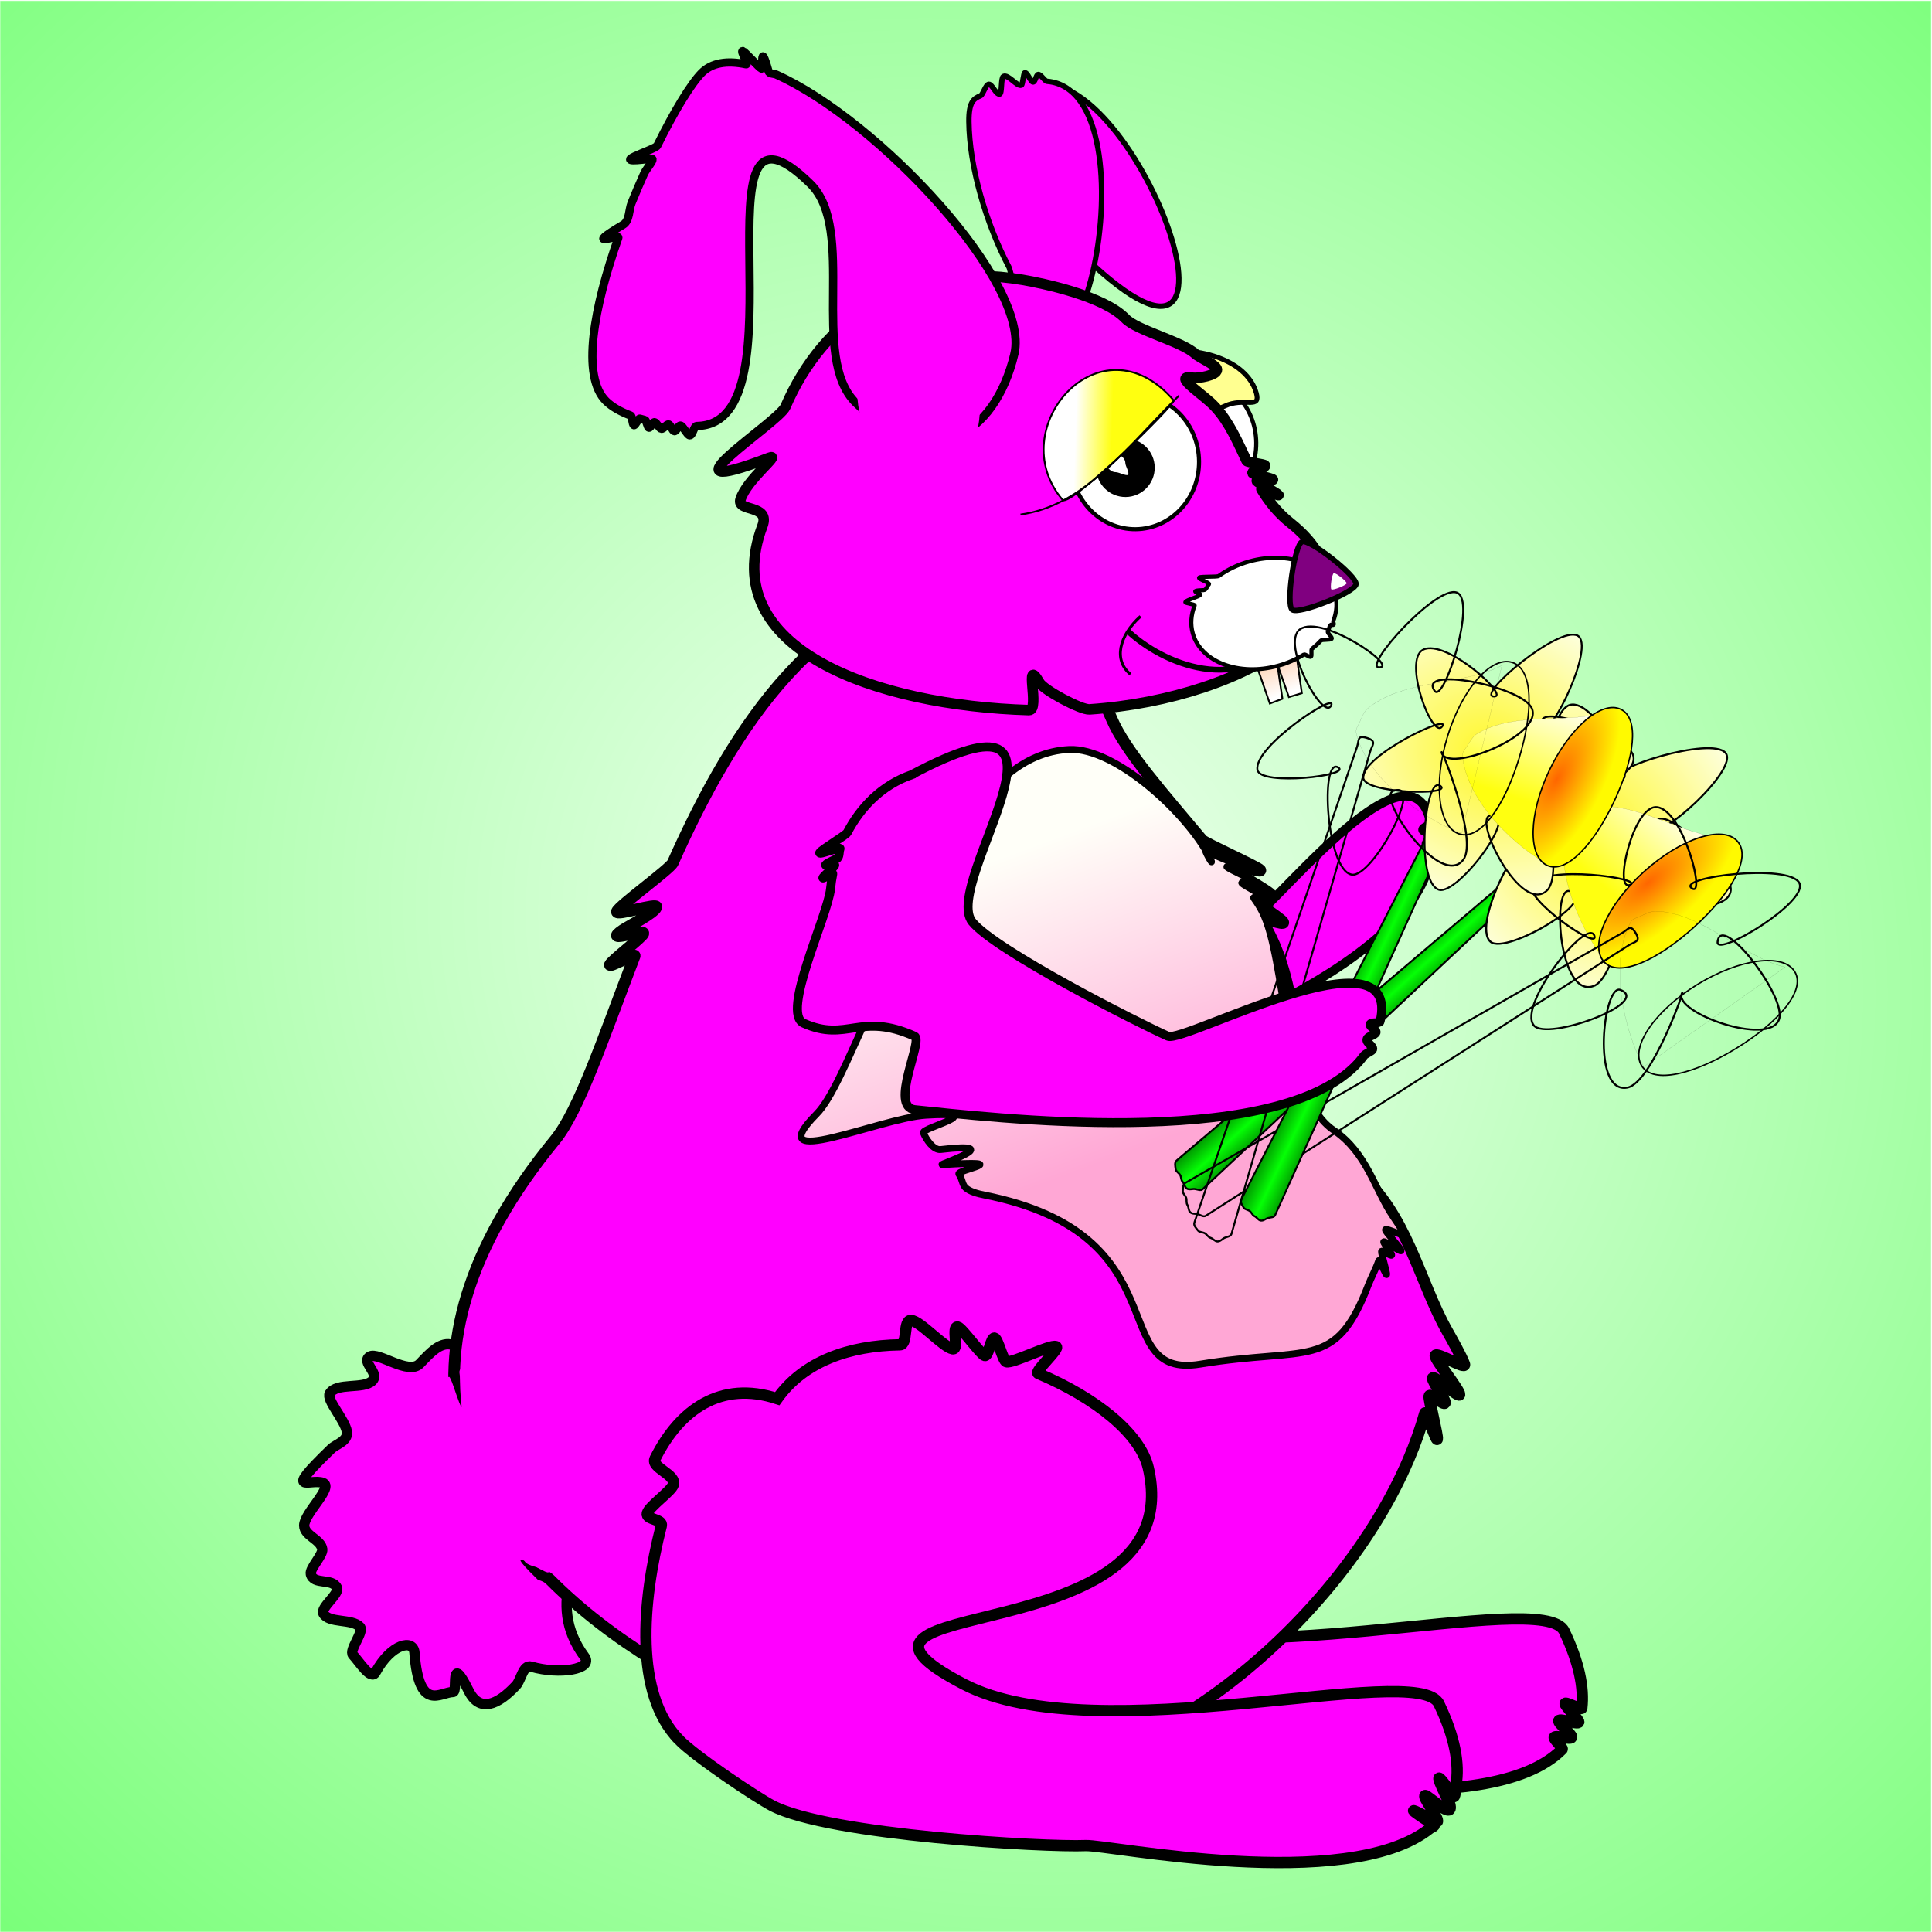 <?xml version="1.0" encoding="UTF-8"?>
<svg version="1.1" viewBox="0 0 800 800" xmlns="http://www.w3.org/2000/svg" xmlns:xlink="http://www.w3.org/1999/xlink">
<defs>
<linearGradient id="g">
<stop stop-color="#008000" offset="0"/>
<stop stop-color="#05ff05" offset=".5"/>
<stop stop-color="#008000" offset="1"/>
</linearGradient>
<linearGradient id="h">
<stop stop-color="#fff724" offset="0"/>
<stop stop-color="#fdffdf" offset="1"/>
</linearGradient>
<linearGradient id="f">
<stop stop-color="#f60" offset="0"/>
<stop stop-color="#fffa00" offset="1"/>
</linearGradient>
<linearGradient id="i">
<stop stop-color="#ffff10" offset="0"/>
<stop stop-color="#fff" offset="1"/>
</linearGradient>
<filter id="m" color-interpolation-filters="sRGB">
<feGaussianBlur stdDeviation="0.632"/>
</filter>
<filter id="n" x="-.346" y="-.333" width="1.692" height="1.666" color-interpolation-filters="sRGB">
<feGaussianBlur stdDeviation="5.331"/>
</filter>
<radialGradient id="e" cx="396.63" cy="806.08" r="400" gradientTransform="matrix(1.444 .753 -.697 1.337 397.38 -507.31)" gradientUnits="userSpaceOnUse">
<stop stop-color="#edffed" offset="0"/>
<stop stop-color="#40ff40" offset="1"/>
</radialGradient>
<linearGradient id="l" x1="778.69" x2="790.69" y1="512.72" y2="545.74" gradientTransform="translate(12.008 -81.651)" gradientUnits="userSpaceOnUse">
<stop stop-color="#ffb380" offset="0"/>
<stop stop-color="#fff" offset="1"/>
</linearGradient>
<linearGradient id="k" x1="1072.3" x2="1051.9" y1="515.5" y2="514.65" gradientUnits="userSpaceOnUse">
<stop stop-color="#ffff10" offset="0"/>
<stop stop-color="#fff" offset="1"/>
</linearGradient>
<linearGradient id="j" x1="686.83" x2="749.27" y1="537.94" y2="706.04" gradientTransform="matrix(.742 0 0 .742 -62.451 423.72)" gradientUnits="userSpaceOnUse">
<stop stop-color="#fffff8" offset="0"/>
<stop stop-color="#ffa7d5" offset="1"/>
</linearGradient>
<linearGradient id="d" x1="-532.82" x2="-478.76" y1="1215.1" y2="1215.1" gradientTransform="translate(160.62 -12.355)" gradientUnits="userSpaceOnUse" xlink:href="#g"/>
<radialGradient id="b" cx="-324.36" cy="838.04" r="148.24" gradientTransform="matrix(-.01 -1.108 1.374 -.012 -1478.7 489.06)" gradientUnits="userSpaceOnUse" xlink:href="#h"/>
<linearGradient id="c" x1="-254.05" x2="-273.36" y1="264.09" y2="101.16" gradientTransform="matrix(.739 0 0 .739 -84.822 672.15)" gradientUnits="userSpaceOnUse" xlink:href="#i"/>
<radialGradient id="a" cx="-216.99" cy="342.48" r="67.978" gradientTransform="matrix(1.045 .045 -.099 2.279 43.72 -424.77)" gradientUnits="userSpaceOnUse" xlink:href="#f"/>
</defs>
<g transform="translate(0,-480)">
<rect y="480.27" width="799.73" height="799.73" color="#000000" fill="url(#e)" opacity=".73" stroke="#fff" stroke-linecap="round" stroke-width=".269"/>
<path d="m242.57 1108.8c0 14.037-17.538 34.149-0.535 57.208 3.845 5.214-10.443 7.511-22.05 4.12-3.413-0.997-4.176 5.499-6.247 7.725-7.803 8.388-15.213 11.257-19.667 2.274-8.116-16.368-4.298 0.496-6.496 0.496-5.227 0-14.069 8.741-15.946-16.238-0.441-5.869-9.671-3.749-16.108 8.079-1.924 3.535-6.701-4.347-9.335-7.141-1.881-1.996 4.741-9.687 2.844-11.675-3.345-3.505-12.857-1.372-15.11-5.496-1.36-2.489 6.807-8.175 5.599-10.727-1.948-4.117-9.779-0.977-10.808-5.671-0.509-2.322 5.055-7.841 4.725-10.253-0.563-4.122-7.473-5.532-7.473-9.866 0-5.06 12.283-15.87 7.778-17.598-5.233-2.008-16.978 5.62 3.475-14.151 1.923-1.859 7.027-3.105 6.413-7.07-0.749-4.845-8.655-13.2-7.067-15.819 2.83-4.667 13.971-1.619 17.591-5.242 3.169-3.171-4.731-7.792-1.073-10.012 3.554-2.157 16.048 7.838 20.767 2.926 4.396-4.575 8.626-9.452 13.726-7.691 28.71 9.913 54.995 32.156 54.995 71.823z" fill="#f0f" stroke="#000" stroke-linecap="round" stroke-linejoin="bevel" stroke-width="4.277"/>
<path d="m332.87 1170.2c6.875 7.117 32.391 24.091 38.736 27.402 23.524 12.274 113.11 17.228 129.82 16.498 9.492-0.415 114.7 21.35 145.42-9.743 0.592-0.6-3.792-4.36-3.256-4.999 0.816-0.974 6.514 1.146 7.191 0.077 0.604-0.953-5.822-5.934-5.334-6.966 0.506-1.073 7.921 1.8 8.295 0.639 0.308-0.957-5.907-6.706-5.693-7.724 0.194-0.923 6.825 2.889 6.939 1.914 0.987-8.499-1.137-18.998-7.318-31.914-8.648-18.069-141.96 20.501-196.78-8.098-73.533-38.366 94.45-11.686 76.4-89.576-8.57-36.978-119.22-77.097-153.64-28.646-62.454-20.446-79.908 100.64-40.784 141.14z" fill="#f0f" stroke="#000" stroke-width="4.675"/>
<path d="m373.47 808.31c-9.476 9.091-13.634 21.03-14.276 32.84-0.064 1.17-6.923 11.109-6.919 12.274 4e-3 1.279 6.878-6.217 6.959-4.952 0.094 1.476 1.378 3.277 0.431 4.387-7.036 8.245 0.265 1.841 0.425 2.749 0.135 0.766-2.464 6.025-2.304 6.777 0.089 0.416 2.929-3.67 3.025-3.259 0.48 2.054 1.053 4.048 1.705 5.961 3.687 10.816 2.575 55.426 12.977 55.355 19.793-0.135 19.141-13.991 44.006-14.16 4.113-0.028 2.521 31.135 12.789 27.635 28.86-9.838 139.98-44.998 158.08-91.44 0.792-2.032 1.406-4.086 1.827-6.161 0.108-0.535 2.09-2.928 2.173-3.466 0.265-1.723-3.847-1.478-3.859-3.227-9e-3 -1.366 2.305-2.78 2.23-3.997-0.062-1.014-3.51-1.078-3.617-1.991-0.134-1.152 3.466-1.845 3.265-2.842-8.138-40.441-70.209 41.948-77.419 41.997-13.904 0.095-79.512-2.664-93.31-9.446-18.667-9.175 6.901-116.87-48.189-45.035z" fill="#f0f" stroke="#000" stroke-width="3.71"/>
<path d="m561.24 964.55c21.333 17.321 26.352 46.153 38.144 66.841 1.679 2.946 5.894 10.44 6.964 13.52 0.83 2.39-11.83-5.354-11.978-3.518-0.132 1.635 10.178 14.413 9.977 16.057-0.179 1.462-10.856-8.21-11.092-6.742-0.179 1.115 5.305 9.025 5.093 10.142-0.254 1.337-6.21-4.117-6.509-2.777-0.3 1.346 3.609 16.504 3.263 17.852-0.26 1.015-4.765-11.78-5.049-10.765-1.796 6.404-4.082 12.814-6.8 19.181-28.251 66.178-103.19 127.68-160.12 128.79-58.777 1.148-145.17-28.568-195.38-79.045-3.001-3.017-9.424-2.556-12.126-5.746-2.233-2.636-2.135-7.553-4.155-10.296-2.416-3.28-8.682-3.964-10.768-7.395-1.792-2.947 0.553-8.623-0.976-11.68-2.385-4.768-9.34-7.885-11.032-12.913-1.296-3.85 2.522-9.558 1.667-13.558-7.45-34.854 2.398-75.326 39.428-120.43 9.91-12.07 19.83-41.872 33.003-76.204 0.566-1.476-10.832 5.073-10.253 3.582 0.61-1.573 13.198-11.188 13.823-12.776 1.018-2.589-17.372 4.558-8.542-1.517 2.234-1.537 12.917-6.931 13.971-9.464 0.896-2.154-17.251 3.878-16.325 1.716 1.071-2.5 22.008-17.603 23.121-20.105 25.187-56.612 61.402-112.56 121.38-116 29.37-1.681 45.691 21.876 60.297 56.256 5.787 13.621 22.022 31.69 37.507 50.256 1.095 1.313 22.977 11.134 24.06 12.45 1.403 1.704-17.998-5.095-16.63-3.39 1.598 1.992 19.548 11.542 21.074 13.526 1.683 2.188-13.067-3.192-11.507-1.027 1.484 2.06 15.189 10.407 16.528 12.435 1.183 1.792-9.981-2.732-8.933-0.973 2.138 3.588 3.97 7.099 5.406 10.502 15.513 36.762 0.384 66.344 33.467 93.204z" fill="#f0f" stroke="#000" stroke-linecap="round" stroke-linejoin="bevel" stroke-width="4.823"/>
<path d="m281.04 1200.3c6.874 7.117 32.389 24.094 38.734 27.405 23.523 12.276 113.11 17.238 129.82 16.509 9.2-0.401 108.33 20.043 142.38-7.012 0.616-0.489 2.431-1.093 1.783-1.515-19.55-12.733 0.952-0.891 1.403-1.355 1.079-1.107-6.525-10.559-5.028-10.851 1.226-0.239 11.997 10.721 10.199 3.627-0.295-1.165-10.901-21.49 1.407-3.362 0.847 1.248 0.875-2.922 1.15-4.489 1.544-8.809-0.416-19.887-7.049-33.749-8.647-18.07-141.97 20.489-196.77-8.114-73.53-38.372 94.451-11.678 76.407-89.57-3.32-14.33-21.97-29.134-45.573-39.072-1.851-0.779 9.295-10.44 7.388-11.156-2.494-0.938-18.059 7.091-20.629 6.271-1.361-0.435-3.423-9.381-4.8-9.781-1.589-0.461-2.496 7.632-4.102 7.221-1.706-0.437-9.41-11.423-11.13-11.801-2.697-0.593 0.583 9.466-2.127 9.027-3.85-0.623-13.382-11.495-17.202-11.776-3.473-0.256-1.241 10.047-4.636 10.1-20.865 0.33-39.774 6.754-50.826 22.308-23.349-7.646-40.409 4.491-50.575 24.804-1.915 3.826 8.936 6.53 7.515 10.858-0.893 2.718-9.887 8.853-10.729 11.735-0.814 2.79 6.522 2.322 5.781 5.229-8.121 31.833-11.124 69.524 7.213 88.507z" fill="#f0f" stroke="#000" stroke-width="4.675"/>
<path d="m248.16 1092.3c0 16.339-8.415 30.676-21.072 38.758-1.538 0.982-21.85-13.942-4.795 2.663 4.583 4.462-12.216 4.292-19.012 4.292-24.786 0-44.879-20.466-44.879-45.713 0-18.973 11.348-35.246 27.507-42.163 1.415-0.606 8.435 29.377 4.351-1.597-0.564-4.276 8.493-1.954 13.022-1.954 24.786 0 44.879 20.466 44.879 45.713z" fill="#f0f" stroke-opacity="0"/>
<g transform="matrix(.742 -.008 .008 .742 -65.033 428.53)">
<path d="m695.89 225.29c-24.39-13.905-49.065-35.733-62.671-56.625-6.003-9.217-4.759-12.282-2.343-15.721 0.898-1.278-1.007-6.878 0.52-7.94 1.469-1.022 6.566 2.872 8.016 1.376 0.985-1.016-4.376-7.97-3.553-9.376 1.551-2.649 9.444 0.783 11.078-1.281 0.54-0.681-2.632-6.258-2.084-6.878 0.993-1.125 5.715 2.777 6.733 1.848 0.895-0.816-0.82-4.413 0.091-5.083 1.187-0.873 5.006 1.229 6.218 0.593 56.431-29.601 137.89 191.88 37.994 99.086z" fill="#f0f" stroke="#000" stroke-width="3"/>
<path transform="matrix(.763 0 0 .763 794.36 -37.033)" d="m-12.008 474.3c0 27.189-20.966 49.231-46.829 49.231s-46.829-22.041-46.829-49.231c0-27.189 20.966-49.231 46.829-49.231s46.829 22.041 46.829 49.231z" fill="#fff" stroke="#000" stroke-linecap="round" stroke-linejoin="bevel" stroke-width="3"/>
<path d="m648.41 225.74c-12.849-24.963-21.614-56.719-21.614-81.651 0-10.999 2.715-12.889 6.616-14.452 1.45-0.581 2.909-6.313 4.769-6.37 1.789-0.055 3.934 5.99 5.966 5.528 1.38-0.314 0.683-9.067 2.14-9.795 2.745-1.373 7.487 5.81 9.982 4.972 0.824-0.276 1.21-6.68 2.007-6.901 1.446-0.4 3.273 5.446 4.633 5.223 1.195-0.196 1.721-4.145 2.851-4.21 1.471-0.084 3.524 3.762 4.887 3.891 63.441 5.992 10.832 236.04-22.238 103.76z" fill="#f0f" stroke="#000" stroke-width="3"/>
<path d="m785.53 297.15c2.369 8.868-5.588 2.997-15.636 6.291l-37.292 15.05-42.881 18.26c-7.687 3.273-7.592-4.12-9.553-11.462-5.18-19.396 11.348-41.763 40.442-49.533 29.095-7.77 59.738 1.998 64.918 21.394z" fill="#ffff90" stroke="#000" stroke-linecap="round" stroke-linejoin="bevel" stroke-width="2.671"/>
<path d="m803.63 369.73c58.208 47.263-23.556 97.901-113.08 102.96-4.825 0.272-25.325-10.986-27.73-15.197-8.913-15.61 0.292 15.489-5.989 15.238-85.192-3.401-174.49-35.737-147.71-104.28 4.803-12.292-14.337-7.915-12.045-15.046 3.55-11.047 23.474-25.699 16.282-23.043-66.857 24.69 5.382-19.392 9.369-28.392 21.34-48.175 67.147-81.207 132.89-69.394 11.691 2.101 45.501 9.576 57.385 22.308 6.192 6.634 31.185 12.999 38.656 20.047 2.57 2.425 12.162 6.319 12.049 9.032-0.128 3.088-10.345 4.825-13.713 4.278-10.479-1.704 2.664 7.291 9.517 13.501 8.55 7.749 13.52 18.52 18.645 29.781 0.522 1.147 1.046 2.3 1.575 3.454 0.397 0.866 9.866 1.815 10.271 2.682 0.665 1.425-7.726 2.77-7.028 4.192 0.348 0.708 10.981 3.007 11.34 3.712 0.395 0.775-9.484-0.043-9.074 0.727 0.408 0.766 11.667 7.142 12.092 7.902 0.432 0.77-9.971-4.077-9.518-3.315 4.076 6.865 9.047 13.357 15.823 18.859z" fill="#f0f" stroke="#000" stroke-linecap="round" stroke-linejoin="bevel" stroke-width="5.872"/>
<path d="m650.81 273.77c9.364-39.333-74.541-131.04-131.16-157.16-1.469-0.678-3.942-0.407-4.35-1.899-4.965-18.175-2.695-1.073-4.013-1.545-0.989-0.354-9.183-9.599-10.148-9.904-1.91-0.603 3.444 7.808 1.635 7.407-10.452-2.313-19.121-1.148-24.873 4.604-6.068 6.068-15.471 21.14-25.162 40.261-1.189 2.345-31.128 10.626-3.573 7.209 2.946-0.365-2.589 5.404-3.874 8.186-2.449 5.303-4.866 10.786-7.202 16.367-1.679 4.011-1.108 9.956-4.89 12.156-23.795 13.842-1.838 4.825-2.721 7.242-14.051 38.446-21.774 77.132-7.813 91.093 3.289 3.289 8.041 6.024 13.639 8.195 0.951 0.369 0.76 5.073 1.757 5.41 0.705 0.238 2.588-3.884 3.313-3.662 0.952 0.291 1.921 0.568 2.905 0.83 0.799 0.213 1.288 4.132 2.104 4.327 0.96 0.229 2.249-3.269 3.229-3.066 1.148 0.238 2.52 3.536 3.689 3.738 1.447 0.251 2.696-2.604 4.165-2.408 0.908 0.121 2.137 3.734 3.05 3.834 1.272 0.14 2.229-3.244 3.502-3.145 1.349 0.105 3.757 5.493 5.097 5.551 1.696 0.074 2.319-5.196 3.983-5.196 62.084 0-2.684-202.01 64.841-134.48 25.776 25.776-1.655 96.806 24.015 122.48 40.812 40.812 77.308 19.772 88.856-26.417z" fill="#f0f" stroke="#000" stroke-width="4.6"/>
<path transform="matrix(.763 0 0 .763 762.33 -27.025)" d="m-12.008 474.3c0 27.189-20.966 49.231-46.829 49.231s-46.829-22.041-46.829-49.231c0-27.189 20.966-49.231 46.829-49.231s46.829 22.041 46.829 49.231z" fill="#fff" stroke="#000" stroke-linecap="round" stroke-linejoin="bevel" stroke-width="3"/>
<path d="m805.13 434.07-23.3 8.527 9.385 27.917 7.049-2.589-2.677-19.55 6.288 18.643 7.263-2.101z" fill="url(#l)" stroke="#000" stroke-width="1px"/>
<g transform="translate(12.008 -81.651)" fill="none" stroke="#000">
<path d="m707.55 502.72c-12.106 10.725-15.456 24.337-5.944 32.264" stroke-width="1.6"/>
<path d="m700.33 510.79c18.868 18.188 62.116 38.045 91.698 2.547" stroke-width="3.2"/>
</g>
<path d="m828.23 409.69c1.335 5.027 0.858 10.216-1.096 15.156-0.276 0.697 1.22 2.739-0.914 2.074-1.362-0.425-1.348 2.545-2.166 3.777-0.54 0.815 2.678 3.242 2.057 4.029-0.714 0.905-5.278 0.165-6.093 1.028-1.5 1.589-3.167 3.099-4.983 4.51-0.697 0.541 0.133 3.868-0.607 4.379-0.783 0.541-3.137-1.737-3.965-1.233-4.227 2.57-9.039 4.645-14.285 6.038-21.982 5.837-43.273-2.499-47.554-18.619-1.363-5.133-0.837-10.437 1.223-15.47 0.302-0.738-5.519-1.257-5.152-1.982 0.647-1.278 7.548-2.746 8.387-3.972 0.601-0.879-7.878-2.378 1.944-2.587 1.408-0.03 1.863-2.146 2.903-3.167 0.916-0.9-6.392-3.045-5.37-3.885 0.843-0.693 9.999-0.09 10.91-0.736 4.88-3.463 10.71-6.233 17.207-7.959 21.982-5.837 43.273 2.499 47.554 18.619z" fill="#fff" stroke="#000" stroke-linecap="round" stroke-linejoin="bevel" stroke-width="2.287"/>
<path transform="matrix(.998 -.064 .064 .998 985.16 190.61)" d="m-158.5 204.13c-0.998 4.492-33.188 14.624-36.58 11.513s3.929-36.054 8.319-37.436c4.39-1.382 29.259 21.43 28.261 25.922z" fill="#800080" stroke="#000" stroke-linecap="round" stroke-linejoin="bevel" stroke-width="3"/>
<path transform="matrix(1.282 0 0 1.282 -346.24 -168.42)" d="m836.75 395.07c0 6.213-5.037 11.25-11.25 11.25s-11.25-5.037-11.25-11.25 5.037-11.25 11.25-11.25 11.25 5.037 11.25 11.25z" stroke="#000" stroke-linecap="round" stroke-linejoin="bevel" stroke-width="3"/>
<path transform="matrix(.607 0 0 .607 185.34 84.608)" d="m867.74 413.54c0 2.456 4.041 9.11 2.217 10.59-1.483 1.204-8.604-2.524-10.708-2.524-4.689 0-8.491-3.611-8.491-8.066s3.801-8.066 8.491-8.066 8.491 3.611 8.491 8.066z" fill="#fff" filter="url(#m)" stroke-opacity="0"/>
<g transform="translate(-367.43 -199.32)" stroke="#000" stroke-width="1px">
<path d="m1044.3 555c4.751 3.801 63.982-53.139 62.484-54.921-40.278-47.916-96.034 14.682-62.59 54.815" fill="url(#k)"/>
<path d="m1109.8 497.48c-20.821 19.722-40.717 45.179-65.468 57.896-7.365 3.784-15.354 6.44-23.683 7.481" fill="none"/>
</g>
<path d="m514.41 138.09 59.376 70.31c2.843 34.512-29.351 102.74 4.979 114.61 54.547 18.863 57.83-4.914 48.06-51.511-6.046-27.299-57.141-117.67-112.42-133.41z" fill="#f0f" stroke-opacity="0"/>
<path transform="matrix(.238 -.015 .015 .238 869.45 352.93)" d="m-158.5 204.13c-0.998 4.492-33.188 14.624-36.58 11.513s3.929-36.054 8.319-37.436c4.39-1.382 29.259 21.43 28.261 25.922z" fill="#fff" filter="url(#n)" stroke-opacity="0"/>
</g>
<path d="m552.29 948.02c13.787 9.293 17.031 24.763 24.651 35.863 1.085 1.581 3.809 5.602 4.5 7.254 0.537 1.282-7.645-2.873-7.741-1.888-0.085 0.877 6.578 7.733 6.448 8.615-0.116 0.785-7.016-4.405-7.168-3.618-0.116 0.598 3.428 4.842 3.291 5.442-0.164 0.718-4.013-2.209-4.207-1.49-0.194 0.722 2.332 8.855 2.109 9.579-0.168 0.544-3.079-6.321-3.263-5.776-1.161 3.436-3.012 6.708-4.394 10.292-13.692 35.507-24.663 25.197-69.456 32.562-39.983 6.574-6.756-53.614-89.456-70.02-2.478-0.492-6.09-1.372-7.837-3.083-1.443-1.414-1.38-4.052-2.685-5.524-1.561-1.76 24.63-5.907-6.959-3.968-1.956 0.12 28.078-9.667-0.631-6.267-2.966 0.351-6.036-4.231-7.13-6.928-0.837-2.066 28.091-8.909 1.077-7.274-19.275 1.166-69.284 23.736-45.353-0.463 6.404-6.476 12.816-22.466 21.329-40.886 0.366-0.792-7 2.722-6.627 1.922 0.394-0.844 8.53-6.003 8.933-6.855 0.658-1.389-11.227 2.445-5.52-0.814 1.444-0.825 8.348-3.719 9.029-5.078 0.579-1.156-11.149 2.08-10.55 0.921 0.692-1.341 14.223-9.445 14.943-10.787 16.277-30.375 34.336-87.57 73.099-89.412 18.981-0.902 48.735 26.312 58.174 44.758 3.74 7.309-7.647-10.936 2.36-0.975 0.708 0.704 14.849 5.974 15.55 6.68 0.906 0.914-11.632-2.734-10.748-1.819 1.033 1.069 12.633 6.193 13.619 7.257 1.088 1.174-8.445-1.713-7.437-0.551 0.959 1.105 9.816 5.584 10.682 6.672 0.765 0.961-6.45-1.466-5.773-0.522 1.381 1.925 2.566 3.809 3.494 5.635 10.026 19.724 8.267 76.136 29.647 90.548z" fill="url(#j)" stroke="#000" stroke-linecap="round" stroke-linejoin="bevel" stroke-width="2.84"/>
<g transform="matrix(.805 .594 -.594 .805 1669.5 25.975)" stroke="#000">
<g transform="matrix(.369 .075 -.078 .385 -151.65 943.71)">
<path d="m-342.78 852.98c11.797 0 7.468 5.659 7.606 13.082l9.829 529.05c0.057 3.068-3.193 3.978-5.938 6.232-2.063 1.694-3.127 4.979-6.24 5.897-2.768 0.816-5.314-1.458-8.571-1.458-2.952 0-4.894-2.372-7.4-2.855-2.749-0.53-6.009 0.769-8.056-0.611-3.543-2.389-6.502-3.679-6.386-7.206l17.473-530.15c0.245-7.42-4.114-11.99 7.683-11.99z" color="#000000" fill="url(#d)" stroke-width="2.1"/>
<path d="m-202.58 945.61c-14.347 37.179-111.63-36.186-95.562-47.548 30.312-21.434 5.915 94.727-16.693 97.431-28.384 3.395-71.167-108.75-48.929-103.87 17.665 3.88-75.163 43.01-83.695 27.942-12.49-22.057 59.44-105.33 56.461-87.992-3.217 18.723-73.555-47.416-57.174-67.305 18.217-22.118 115.41 6.983 95.562 13.694-18.336 6.2 32.794-100.62 57.099-99.615 23.61 0.981 22.298 116.1 8.523 106.05-27.139-19.8 90.75-32.18 107.72-12.653 20.889 24.036-68.576 92.318-80.486 72.704-5.146-8.475 66.756 76.328 57.174 101.16z" color="#000000" fill="url(#b)" stroke-width="2.1"/>
<path d="m-355.71 839.89c0.813-5.95 0.976-12.555 4.44-17.461 29.304-41.499 92.106-51.619 126.63-84.81l11.827 181.98c-41.035-1.837-115.46-23.434-143.15-68.509-1.954-3.182-0.251-7.499 0.254-11.199z" color="#000000" fill="url(#c)" stroke-linecap="round" stroke-width=".074"/>
<path transform="matrix(.739 0 0 .739 -86.535 575.08)" d="m-122.01 339.77c0 70.795-18.899 128.19-51.737 128.19-32.839 0-59.459-57.391-59.459-128.19 0-70.795 26.621-128.19 59.459-128.19 32.839 0 51.737 57.391 51.737 128.19z" color="#000000" fill="url(#a)" stroke-linecap="round" stroke-width="2.1"/>
</g>
<g transform="matrix(.349 .141 -.147 .364 -54.32 1002.6)">
<path d="m-342.78 852.98c11.797 0 7.468 5.659 7.606 13.082l9.829 529.05c0.057 3.068-3.193 3.978-5.938 6.232-2.063 1.694-3.127 4.979-6.24 5.897-2.768 0.816-5.314-1.458-8.571-1.458-2.952 0-4.894-2.372-7.4-2.855-2.749-0.53-6.009 0.769-8.056-0.611-3.543-2.389-6.502-3.679-6.386-7.206l17.473-530.15c0.245-7.42-4.114-11.99 7.683-11.99z" color="#000000" fill="url(#d)" stroke-width="2.1"/>
<path d="m-202.58 945.61c-14.347 37.179-111.63-36.186-95.562-47.548 30.312-21.434 5.915 94.727-16.693 97.431-28.384 3.395-71.167-108.75-48.929-103.87 17.665 3.88-75.163 43.01-83.695 27.942-12.49-22.057 59.44-105.33 56.461-87.992-3.217 18.723-73.555-47.416-57.174-67.305 18.217-22.118 115.41 6.983 95.562 13.694-18.336 6.2 32.794-100.62 57.099-99.615 23.61 0.981 22.298 116.1 8.523 106.05-27.139-19.8 90.75-32.18 107.72-12.653 20.889 24.036-68.576 92.318-80.486 72.704-5.146-8.475 66.756 76.328 57.174 101.16z" color="#000000" fill="url(#b)" stroke-width="2.1"/>
<path d="m-355.71 839.89c0.813-5.95 0.976-12.555 4.44-17.461 29.304-41.499 92.106-51.619 126.63-84.81l11.827 181.98c-41.035-1.837-115.46-23.434-143.15-68.509-1.954-3.182-0.251-7.499 0.254-11.199z" color="#000000" fill="url(#c)" stroke-linecap="round" stroke-width=".074"/>
<path transform="matrix(.739 0 0 .739 -86.535 575.08)" d="m-122.01 339.77c0 70.795-18.899 128.19-51.737 128.19-32.839 0-59.459-57.391-59.459-128.19 0-70.795 26.621-128.19 59.459-128.19 32.839 0 51.737 57.391 51.737 128.19z" color="#000000" fill="url(#a)" stroke-linecap="round" stroke-width="2.1"/>
</g>
<g transform="matrix(.355 -.071 .073 .37 -336.38 908.04)">
<path d="m-342.78 852.98c11.797 0 7.468 5.659 7.606 13.082l9.829 529.05c0.057 3.068-3.193 3.978-5.938 6.232-2.063 1.694-3.127 4.979-6.24 5.897-2.768 0.816-5.314-1.458-8.571-1.458-2.952 0-4.894-2.372-7.4-2.855-2.749-0.53-6.009 0.769-8.056-0.611-3.543-2.389-6.502-3.679-6.386-7.206l17.473-530.15c0.245-7.42-4.114-11.99 7.683-11.99z" color="#000000" fill="url(#d)" stroke-width="2.1"/>
<path d="m-202.58 945.61c-14.347 37.179-111.63-36.186-95.562-47.548 30.312-21.434 5.915 94.727-16.693 97.431-28.384 3.395-71.167-108.75-48.929-103.87 17.665 3.88-75.163 43.01-83.695 27.942-12.49-22.057 59.44-105.33 56.461-87.992-3.217 18.723-73.555-47.416-57.174-67.305 18.217-22.118 115.41 6.983 95.562 13.694-18.336 6.2 32.794-100.62 57.099-99.615 23.61 0.981 22.298 116.1 8.523 106.05-27.139-19.8 90.75-32.18 107.72-12.653 20.889 24.036-68.576 92.318-80.486 72.704-5.146-8.475 66.756 76.328 57.174 101.16z" color="#000000" fill="url(#b)" stroke-width="2.1"/>
<path d="m-355.71 839.89c0.813-5.95 0.976-12.555 4.44-17.461 29.304-41.499 92.106-51.619 126.63-84.81l11.827 181.98c-41.035-1.837-115.46-23.434-143.15-68.509-1.954-3.182-0.251-7.499 0.254-11.199z" color="#000000" fill="url(#c)" stroke-linecap="round" stroke-width=".074"/>
<path transform="matrix(.739 0 0 .739 -86.535 575.08)" d="m-122.01 339.77c0 70.795-18.899 128.19-51.737 128.19-32.839 0-59.459-57.391-59.459-128.19 0-70.795 26.621-128.19 59.459-128.19 32.839 0 51.737 57.391 51.737 128.19z" color="#000000" fill="url(#a)" stroke-linecap="round" stroke-width="2.1"/>
</g>
<g transform="matrix(.356 -.124 .13 .37 -425.52 907.73)">
<path d="m-342.78 852.98c11.797 0 7.468 5.659 7.606 13.082l9.829 529.05c0.057 3.068-3.193 3.978-5.938 6.232-2.063 1.694-3.127 4.979-6.24 5.897-2.768 0.816-5.314-1.458-8.571-1.458-2.952 0-4.894-2.372-7.4-2.855-2.749-0.53-6.009 0.769-8.056-0.611-3.543-2.389-6.502-3.679-6.386-7.206l17.473-530.15c0.245-7.42-4.114-11.99 7.683-11.99z" color="#000000" fill="url(#d)" stroke-width="2.1"/>
<path d="m-202.58 945.61c-14.347 37.179-111.63-36.186-95.562-47.548 30.312-21.434 5.915 94.727-16.693 97.431-28.384 3.395-71.167-108.75-48.929-103.87 17.665 3.88-75.163 43.01-83.695 27.942-12.49-22.057 59.44-105.33 56.461-87.992-3.217 18.723-73.555-47.416-57.174-67.305 18.217-22.118 115.41 6.983 95.562 13.694-18.336 6.2 32.794-100.62 57.099-99.615 23.61 0.981 22.298 116.1 8.523 106.05-27.139-19.8 90.75-32.18 107.72-12.653 20.889 24.036-68.576 92.318-80.486 72.704-5.146-8.475 66.756 76.328 57.174 101.16z" color="#000000" fill="url(#b)" stroke-width="2.1"/>
<path d="m-355.71 839.89c0.813-5.95 0.976-12.555 4.44-17.461 29.304-41.499 92.106-51.619 126.63-84.81l11.827 181.98c-41.035-1.837-115.46-23.434-143.15-68.509-1.954-3.182-0.251-7.499 0.254-11.199z" color="#000000" fill="url(#c)" stroke-linecap="round" stroke-width=".074"/>
<path transform="matrix(.739 0 0 .739 -86.535 575.08)" d="m-122.01 339.77c0 70.795-18.899 128.19-51.737 128.19-32.839 0-59.459-57.391-59.459-128.19 0-70.795 26.621-128.19 59.459-128.19 32.839 0 51.737 57.391 51.737 128.19z" color="#000000" fill="url(#a)" stroke-linecap="round" stroke-width="2.1"/>
</g>
</g>
<path d="m377.44 800.81c-12.393 4.343-21.128 13.483-26.609 23.963-0.543 1.038-10.907 7.238-11.386 8.3-0.527 1.165 8.837-2.805 8.386-1.621-0.526 1.383-0.105 3.554-1.427 4.171-9.822 4.585-0.523 1.785-0.754 2.678-0.195 0.753-4.741 4.46-4.907 5.211-0.092 0.415 4.187-2.125 4.104-1.711-0.415 2.068-0.721 4.12-0.921 6.132-1.13 11.372-20.642 51.503-11.147 55.752 18.066 8.085 23.219-4.794 45.916 5.364 3.754 1.68-10.618 29.377 0.177 30.45 30.341 3.015 146.04 17.105 181.77-17.65 1.563-1.521 2.974-3.135 4.217-4.848 0.32-0.441 3.116-1.798 3.414-2.252 0.956-1.458-2.888-2.94-2.173-4.537 0.558-1.247 3.25-1.574 3.686-2.712 0.364-0.948-2.747-2.437-2.465-3.312 0.356-1.103 3.918-0.242 4.149-1.232 9.366-40.175-81.283 9.056-87.865 6.11-12.691-5.68-71.248-35.397-80.991-47.291-13.181-16.09 54.745-103.48-25.174-60.964z" fill="#f0f" stroke="#000" stroke-width="3.71"/>
</g>
</svg>
